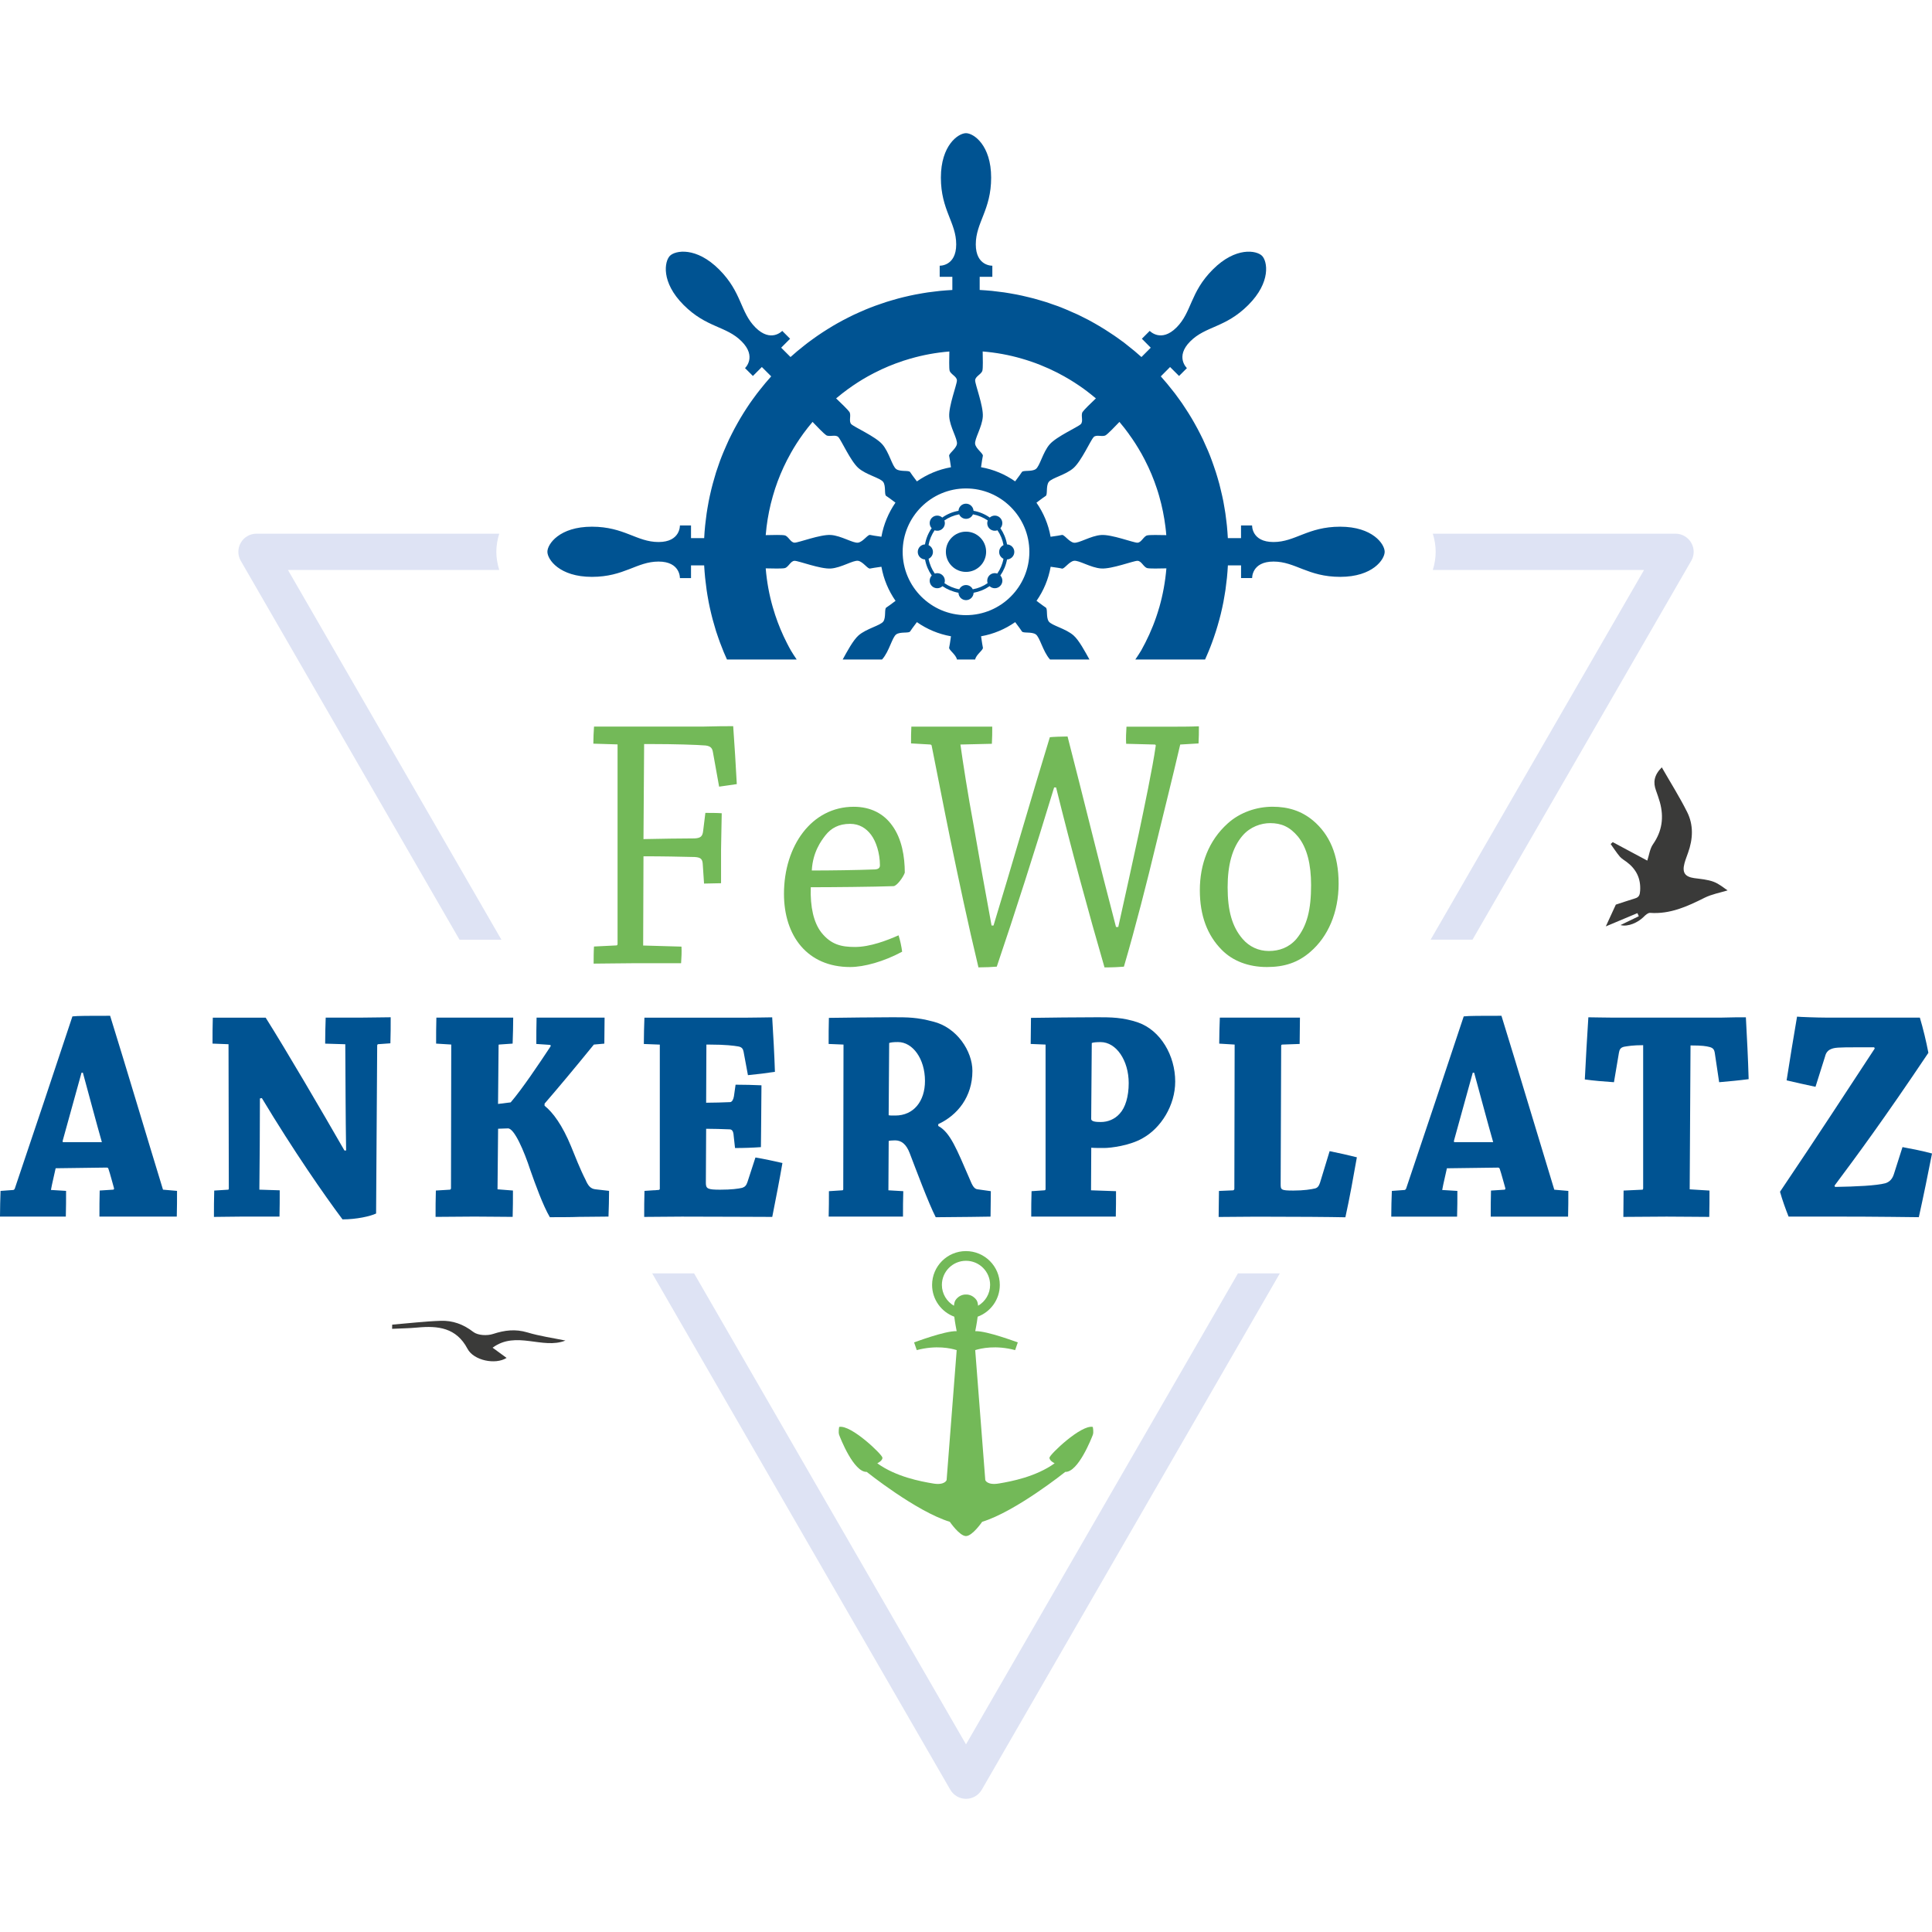 <?xml version="1.0" encoding="utf-8"?>
<!-- Generator: Adobe Illustrator 16.0.3, SVG Export Plug-In . SVG Version: 6.00 Build 0)  -->
<!DOCTYPE svg PUBLIC "-//W3C//DTD SVG 1.1//EN" "http://www.w3.org/Graphics/SVG/1.1/DTD/svg11.dtd">
<svg version="1.1" id="Ebene_1" xmlns="http://www.w3.org/2000/svg" xmlns:xlink="http://www.w3.org/1999/xlink" x="0px" y="0px"
	 width="60px" height="60px" viewBox="0 0 60 60" enable-background="new 0 0 60 60" xml:space="preserve">
<g>
	<g>
		<path fill="#3A3A39" d="M15.313,41.427c-0.183,0.061-0.473,0.047-0.615-0.063c-0.309-0.239-0.641-0.358-1.011-0.345
			c-0.503,0.017-1.005,0.078-1.507,0.119c0,0.044,0,0.086-0.003,0.13c0.263-0.014,0.525-0.015,0.785-0.04
			c0.639-0.06,1.209,0.001,1.557,0.66c0.191,0.363,0.866,0.504,1.214,0.283c-0.151-0.109-0.292-0.214-0.435-0.317
			c0.732-0.54,1.551,0.062,2.262-0.222c-0.388-0.08-0.796-0.136-1.183-0.253C16.005,41.269,15.675,41.309,15.313,41.427z"/>
		<path fill="#3A3A39" d="M52.314,26.806c0.03-0.109,0.073-0.216,0.11-0.323c0.153-0.426,0.175-0.86-0.029-1.266
			c-0.233-0.465-0.511-0.906-0.787-1.387c-0.249,0.252-0.268,0.474-0.181,0.715c0.043,0.122,0.087,0.244,0.122,0.368
			c0.128,0.466,0.072,0.896-0.212,1.304c-0.101,0.143-0.122,0.341-0.179,0.51c-0.324-0.173-0.699-0.374-1.073-0.574
			c-0.021,0.021-0.043,0.039-0.064,0.06c0.095,0.131,0.182,0.268,0.285,0.391c0.06,0.068,0.144,0.113,0.216,0.168
			c0.296,0.224,0.438,0.513,0.414,0.889c-0.008,0.12-0.028,0.201-0.154,0.238c-0.208,0.063-0.415,0.135-0.601,0.195
			c-0.107,0.233-0.211,0.458-0.311,0.676c0.336-0.142,0.658-0.276,0.981-0.412c0.014,0.032,0.028,0.064,0.044,0.096
			c-0.19,0.093-0.38,0.185-0.569,0.275c0.236,0.064,0.548-0.082,0.723-0.258c0.053-0.055,0.133-0.125,0.195-0.121
			c0.622,0.045,1.155-0.199,1.691-0.468c0.227-0.113,0.487-0.159,0.717-0.23c-0.11-0.071-0.26-0.203-0.435-0.268
			c-0.188-0.07-0.398-0.086-0.6-0.113C52.327,27.229,52.235,27.099,52.314,26.806z"/>
	</g>
	<g>
		<path fill="#DEE3F4" d="M45.729,29.184l6.793-11.766c0.102-0.174,0.102-0.389,0-0.563c-0.102-0.174-0.287-0.281-0.488-0.281
			h-7.537c0.058,0.186,0.089,0.375,0.089,0.563s-0.031,0.378-0.089,0.563h6.561l-6.629,11.483H45.729z"/>
		<path fill="#DEE3F4" d="M14.271,29.184h1.301L8.942,17.7h6.562c-0.057-0.186-0.09-0.375-0.09-0.563s0.033-0.378,0.09-0.563H7.966
			c-0.202,0-0.388,0.107-0.488,0.281c-0.101,0.175-0.101,0.39,0,0.563L14.271,29.184z"/>
		<path fill="#DEE3F4" d="M30,54.173l-8.445-14.628h-1.301l9.259,16.038c0.101,0.173,0.287,0.281,0.488,0.281
			c0.201,0,0.388-0.108,0.488-0.281l9.258-16.038h-1.301L30,54.173z"/>
	</g>
	<g>
		<path fill="#005392" d="M3.42,31.546c-0.624,0-1.017,0-1.171,0.019c-0.513,1.549-1.266,3.803-1.788,5.343
			c-0.008,0.028-0.034,0.048-0.051,0.048l-0.393,0.029C0.009,37.241,0,37.516,0,37.783c0.257,0,0.556,0,0.838,0
			c0.419,0,0.863,0,1.206,0c0.008-0.268,0.008-0.542,0.008-0.799l-0.47-0.029c0.035-0.199,0.103-0.466,0.146-0.674l1.582-0.021
			c0.035,0,0.051,0.01,0.06,0.048c0.051,0.144,0.128,0.447,0.17,0.59c0.009,0.027-0.008,0.048-0.025,0.048l-0.419,0.027
			c-0.008,0.268-0.008,0.542-0.008,0.81c0.393,0,0.932,0,1.376,0c0.325,0,0.744,0,1.026,0c0.008-0.268,0.008-0.542,0.008-0.799
			l-0.436-0.038C4.592,35.415,3.917,33.143,3.42,31.546z M1.967,35.472c-0.025,0-0.025-0.019-0.017-0.057
			c0.18-0.647,0.385-1.398,0.582-2.102h0.042c0.205,0.751,0.411,1.531,0.59,2.158H1.967z"/>
		<path fill="#005392" d="M10.115,31.604c-0.009,0.246-0.017,0.55-0.017,0.807l0.625,0.019c0.008,1.104,0.008,2.216,0.026,3.3
			h-0.052c-0.727-1.265-1.795-3.091-2.446-4.125c-0.497,0-1.163,0-1.642,0C6.6,31.859,6.6,32.144,6.6,32.41l0.497,0.019l0.009,4.479
			c0,0.028-0.009,0.039-0.026,0.039l-0.427,0.027c-0.009,0.268-0.009,0.553-0.009,0.818c0.24,0,0.531-0.009,0.812-0.009
			c0.403,0,0.864,0,1.224,0c0.007-0.257,0.007-0.553,0.007-0.817l-0.632-0.02c0.009-0.941,0.017-1.863,0.017-2.833l0.06-0.011
			c0.984,1.636,1.941,3.015,2.505,3.767c0.437,0,0.864-0.097,1.043-0.182l0.034-5.211c0-0.037,0.017-0.048,0.034-0.048l0.376-0.027
			c0.009-0.267,0.009-0.552,0.009-0.809c-0.256,0-0.607,0.011-0.906,0.011C10.851,31.604,10.448,31.604,10.115,31.604z"/>
		<path fill="#005392" d="M18.186,36.642c-0.171-0.333-0.325-0.732-0.453-1.045c-0.266-0.646-0.557-1.047-0.821-1.257v-0.066
			c0.402-0.465,0.881-1.035,1.531-1.834l0.325-0.029c0-0.257,0.008-0.561,0.008-0.807c-0.248,0-0.546,0-0.838,0
			c-0.436,0-0.906,0-1.274,0c-0.008,0.265-0.008,0.55-0.008,0.817l0.401,0.027c0.042,0,0.061,0.019,0.035,0.058
			c-0.351,0.532-0.881,1.321-1.232,1.729c-0.153,0.02-0.299,0.038-0.393,0.049l0.017-1.808c0-0.028,0-0.037,0.017-0.037l0.419-0.029
			c0.009-0.257,0.018-0.561,0.018-0.807c-0.308,0-0.762,0-1.155,0c-0.385,0-0.889,0-1.231,0c-0.008,0.256-0.008,0.54-0.008,0.807
			l0.47,0.029l-0.008,4.468c0,0.019-0.017,0.028-0.026,0.039l-0.444,0.027c-0.009,0.257-0.009,0.553-0.009,0.818
			c0.358,0,0.83-0.009,1.206-0.009c0.401,0,0.863,0.009,1.188,0.009c0.009-0.276,0.009-0.562,0.009-0.818l-0.479-0.038l0.018-1.881
			c0.068,0,0.222-0.011,0.307-0.011c0.197,0,0.497,0.694,0.693,1.293c0.154,0.438,0.394,1.103,0.607,1.465
			c0.171,0,0.701,0,0.898-0.01c0.265,0,0.684-0.009,0.923-0.009c0.009-0.248,0.018-0.553,0.018-0.799l-0.428-0.049
			C18.339,36.917,18.263,36.821,18.186,36.642z"/>
		<path fill="#005392" d="M20.451,36.955l-0.436,0.029c-0.009,0.257-0.009,0.542-0.009,0.808c0.342,0,0.777-0.009,1.171-0.009
			c1.189,0,2.378,0.009,2.806,0.009c0.11-0.562,0.222-1.122,0.316-1.674c-0.249-0.056-0.548-0.123-0.838-0.171l-0.248,0.762
			c-0.034,0.104-0.078,0.152-0.163,0.18c-0.12,0.028-0.334,0.058-0.684,0.058c-0.385,0-0.445-0.029-0.445-0.21l0.009-1.682
			c0.248,0,0.486,0.009,0.727,0.018c0.077,0,0.12,0.057,0.128,0.201l0.042,0.379c0.273,0,0.556-0.01,0.804-0.028
			c0-0.246,0.009-0.589,0.009-0.931c0-0.343,0.008-0.695,0.008-0.989c-0.248-0.011-0.53-0.019-0.804-0.019l-0.051,0.36
			c-0.017,0.104-0.06,0.172-0.112,0.181c-0.239,0.009-0.487,0.019-0.751,0.019l0.008-1.806c0.025,0,0.059,0,0.085,0
			c0.53,0,0.777,0.037,0.898,0.057c0.12,0.019,0.153,0.077,0.171,0.162l0.136,0.731c0.292-0.028,0.591-0.065,0.838-0.104
			c-0.018-0.561-0.051-1.132-0.085-1.692c-0.189,0-0.488,0.011-0.848,0.011c-0.205,0-1.736,0-2,0c-0.359,0-0.804,0-1.12,0
			c-0.009,0.256-0.018,0.54-0.018,0.817l0.496,0.019v4.478C20.493,36.936,20.476,36.955,20.451,36.955z"/>
		<path fill="#005392" d="M25.742,31.611c-0.008,0.267-0.008,0.532-0.008,0.81l0.462,0.019l-0.008,4.496
			c0,0.011-0.009,0.03-0.026,0.03l-0.419,0.027c0,0.267,0,0.522-0.008,0.79c0.325,0,0.727,0,1.086,0c0.418,0,0.889,0,1.222,0
			c0-0.268,0-0.523,0.009-0.79l-0.462-0.027l0.009-1.532c0.025-0.01,0.093-0.019,0.196-0.019c0.197,0,0.351,0.114,0.461,0.409
			c0.171,0.446,0.582,1.55,0.804,1.978c0.163,0,0.89-0.01,1.078-0.01c0.161,0,0.47-0.009,0.624-0.009
			c0-0.268,0.009-0.532,0.009-0.79l-0.411-0.058c-0.103-0.01-0.161-0.104-0.256-0.342c-0.386-0.885-0.59-1.426-0.966-1.625v-0.057
			c0.598-0.277,1.061-0.848,1.061-1.654c0-0.61-0.48-1.351-1.224-1.532c-0.505-0.133-0.77-0.133-1.257-0.133
			C27.05,31.593,26.324,31.604,25.742,31.611z M28.726,33.57c0,0.628-0.35,1.074-0.923,1.074c-0.119,0-0.171,0-0.205-0.01
			l0.016-2.243c0.051-0.019,0.128-0.029,0.274-0.029C28.341,32.362,28.726,32.876,28.726,33.57z"/>
		<path fill="#005392" d="M34.291,35.652c0.206,0,0.805-0.075,1.197-0.305c0.565-0.313,1.009-1.016,1.009-1.759
			c0-0.807-0.453-1.588-1.153-1.834c-0.472-0.162-0.863-0.162-1.249-0.162c-0.709,0-1.461,0.011-2.077,0.019
			c0,0.257-0.009,0.553-0.009,0.81l0.462,0.019v4.486c0,0.021-0.009,0.04-0.034,0.04l-0.401,0.027c-0.01,0.248-0.01,0.542-0.01,0.79
			c0.324,0,0.727,0,1.087,0c0.521,0,1.111,0,1.539,0c0.007-0.248,0.007-0.542,0.007-0.79l-0.776-0.027l0.007-1.323
			C33.949,35.652,34.181,35.652,34.291,35.652z M33.906,32.392c0.035-0.019,0.146-0.029,0.274-0.029
			c0.487,0,0.873,0.571,0.873,1.274c0,0.418-0.104,0.762-0.283,0.952c-0.153,0.171-0.367,0.256-0.581,0.256
			c-0.146,0-0.301-0.01-0.301-0.096L33.906,32.392z"/>
		<path fill="#005392" d="M40.995,36.728c-0.034,0.104-0.077,0.161-0.155,0.18c-0.118,0.028-0.341,0.066-0.675,0.066
			c-0.393,0-0.393-0.027-0.393-0.209l0.016-4.288c0-0.028,0.019-0.037,0.035-0.037l0.539-0.019c0-0.268,0.009-0.571,0.009-0.817
			c-0.412,0-0.89,0-1.274,0c-0.402,0-0.872,0-1.214,0c-0.009,0.256-0.019,0.54-0.019,0.807l0.479,0.029l-0.009,4.478
			c0,0.029-0.017,0.038-0.033,0.049l-0.445,0.019c0,0.257-0.01,0.542-0.01,0.808c0.359,0,0.787-0.009,1.182-0.009
			c1.188,0,2.335,0.009,2.754,0.019c0.137-0.617,0.247-1.245,0.357-1.863c-0.264-0.066-0.556-0.133-0.846-0.191L40.995,36.728z"/>
		<path fill="#005392" d="M46.629,31.546c-0.624,0-1.019,0-1.172,0.019c-0.514,1.549-1.266,3.803-1.787,5.343
			c-0.009,0.028-0.034,0.048-0.052,0.048l-0.393,0.029c-0.01,0.257-0.018,0.531-0.018,0.799c0.257,0,0.557,0,0.838,0
			c0.42,0,0.864,0,1.206,0c0.009-0.268,0.009-0.542,0.009-0.799l-0.471-0.029c0.034-0.199,0.103-0.466,0.146-0.674l1.582-0.021
			c0.033,0,0.051,0.01,0.061,0.048c0.051,0.144,0.128,0.447,0.171,0.59c0.008,0.027-0.01,0.048-0.027,0.048l-0.418,0.027
			c-0.008,0.268-0.008,0.542-0.008,0.81c0.393,0,0.932,0,1.376,0c0.325,0,0.744,0,1.026,0c0.008-0.268,0.008-0.542,0.008-0.799
			l-0.436-0.038C47.801,35.415,47.124,33.143,46.629,31.546z M45.175,35.472c-0.025,0-0.025-0.019-0.018-0.057
			c0.181-0.647,0.385-1.398,0.581-2.102h0.043c0.206,0.751,0.412,1.531,0.591,2.158H45.175z"/>
		<path fill="#005392" d="M53.408,31.604c-0.231,0-1.333,0-1.6,0c-0.316,0-1.454,0-1.675,0c-0.3,0-0.624-0.011-0.805-0.011
			c-0.043,0.637-0.076,1.283-0.11,1.93c0.273,0.039,0.607,0.066,0.905,0.086l0.154-0.912c0.017-0.096,0.043-0.163,0.162-0.19
			c0.121-0.019,0.267-0.048,0.591-0.048v4.449c0,0.019-0.008,0.039-0.025,0.039l-0.583,0.027c0,0.268-0.007,0.542-0.007,0.818
			c0.427,0,0.932-0.009,1.343-0.009c0.452,0,0.966,0.009,1.325,0.009c0.007-0.276,0.007-0.562,0.007-0.818l-0.615-0.038l0.026-4.469
			c0.376,0,0.479,0.021,0.589,0.048c0.111,0.029,0.146,0.077,0.164,0.182l0.136,0.912c0.309-0.027,0.634-0.057,0.916-0.095
			c-0.018-0.638-0.052-1.284-0.086-1.921C54.05,31.593,53.75,31.593,53.408,31.604z"/>
		<path fill="#005392" d="M59.084,35.624l-0.264,0.828c-0.043,0.142-0.119,0.246-0.265,0.294c-0.284,0.075-0.907,0.104-1.566,0.115
			l-0.016-0.04c0.675-0.903,1.539-2.072,2.915-4.125c-0.067-0.353-0.163-0.751-0.265-1.093h-2.907c-0.266,0-0.822-0.02-0.907-0.03
			c-0.11,0.646-0.222,1.323-0.324,1.979c0.273,0.066,0.599,0.134,0.897,0.2l0.3-0.951c0.024-0.104,0.085-0.182,0.179-0.219
			c0.112-0.049,0.214-0.057,0.829-0.057c0.171,0,0.342,0,0.514,0l0.018,0.037c-0.889,1.35-1.686,2.587-2.942,4.449
			c0.069,0.248,0.171,0.533,0.266,0.771c0.188,0,0.872,0,1.343,0c1.539,0,2.522,0.019,2.702,0.019
			c0.146-0.657,0.281-1.322,0.41-1.978C59.726,35.747,59.394,35.682,59.084,35.624z"/>
	</g>
	<g>
		<path fill="#73B958" d="M21.164,29.398l-1.19-0.034l0.01-2.771c0.6,0,1.128,0.011,1.586,0.022
			c0.183,0.011,0.244,0.056,0.254,0.214l0.041,0.611c0.172,0,0.356-0.011,0.528-0.011c0-0.329,0-0.701,0-1.041
			c0.01-0.373,0.01-0.758,0.021-1.132c-0.163-0.011-0.346-0.011-0.508-0.011l-0.071,0.576c-0.021,0.137-0.061,0.204-0.254,0.216
			c-0.499,0-1.038,0.012-1.597,0.022l0.02-2.952c0.041,0,0.112,0,0.204,0c0.742,0,1.433,0.022,1.708,0.045
			c0.164,0.022,0.204,0.091,0.224,0.204l0.193,1.074c0.183-0.022,0.376-0.057,0.549-0.079c-0.03-0.6-0.072-1.21-0.112-1.799
			c-0.244,0-0.478,0-0.905,0.012c-0.244,0-1.963,0-2.258,0c-0.396,0-0.813,0-1.159,0c-0.011,0.17-0.021,0.351-0.021,0.531
			l0.752,0.023v6.198c0,0.034-0.02,0.045-0.041,0.045l-0.691,0.034c-0.011,0.17-0.011,0.361-0.011,0.531
			c0.367,0,0.784-0.012,1.2-0.012c0.5,0,1.099,0,1.516,0C21.164,29.748,21.173,29.557,21.164,29.398z"/>
		<path fill="#73B958" d="M28.099,27.102c0-0.497-0.091-1.051-0.387-1.458c-0.264-0.374-0.67-0.589-1.199-0.589
			c-1.312,0-2.166,1.222-2.166,2.704c0,1.312,0.732,2.273,2.054,2.273c0.437,0,1.048-0.17,1.616-0.476
			c-0.02-0.158-0.061-0.351-0.111-0.509c-0.357,0.158-0.885,0.362-1.353,0.362c-0.417,0-0.743-0.068-1.048-0.453
			c-0.234-0.305-0.346-0.78-0.326-1.402c0.63,0,1.973-0.012,2.574-0.034C27.855,27.509,28.048,27.249,28.099,27.102z M27.195,27
			c-0.581,0.023-1.404,0.034-1.984,0.034c0.03-0.576,0.295-0.928,0.427-1.097c0.172-0.216,0.407-0.352,0.763-0.352
			c0.285,0,0.498,0.136,0.651,0.34c0.153,0.203,0.275,0.565,0.275,0.95C27.327,26.955,27.275,26.989,27.195,27z"/>
		<path fill="#73B958" d="M30.815,22.566c-0.468,0-0.966,0-1.495,0c-0.336,0-0.712,0-1.017,0c-0.01,0.17-0.01,0.351-0.01,0.521
			l0.59,0.034c0.03,0,0.05,0.022,0.05,0.033c0.193,0.962,0.377,1.923,0.57,2.862c0.274,1.323,0.56,2.681,0.884,4.027
			c0.204,0,0.458-0.012,0.569-0.023c0.549-1.617,1.19-3.62,1.781-5.565h0.061c0.467,1.89,1.016,3.914,1.504,5.589
			c0.245,0,0.489-0.012,0.602-0.023c0.355-1.21,0.722-2.646,1.006-3.834c0.244-1.008,0.488-1.969,0.743-3.065l0.569-0.034
			c0.011-0.17,0.011-0.362,0.011-0.532c-0.285,0.012-0.631,0.012-0.936,0.012c-0.419,0-0.916,0-1.313,0
			c-0.01,0.17-0.021,0.361-0.01,0.531l0.885,0.023c0.031,0,0.041,0.022,0.031,0.056c-0.092,0.656-0.366,1.957-0.52,2.692
			c-0.192,0.894-0.417,1.912-0.641,2.919h-0.07c-0.499-1.9-1.048-4.151-1.505-5.917c-0.134,0-0.479,0.012-0.55,0.023
			c-0.489,1.584-1.25,4.219-1.749,5.848h-0.061c-0.214-1.153-0.377-2.081-0.55-3.076c-0.183-0.974-0.345-2.024-0.417-2.545
			l0.977-0.023C30.815,22.917,30.815,22.736,30.815,22.566z"/>
		<path fill="#73B958" d="M39.346,30.032c0.539,0,0.966-0.136,1.353-0.476c0.538-0.464,0.873-1.21,0.873-2.115
			c0-0.894-0.283-1.527-0.793-1.957c-0.366-0.306-0.782-0.43-1.26-0.43c-0.488,0-1.008,0.17-1.394,0.521
			c-0.59,0.531-0.863,1.267-0.863,2.07c0,0.792,0.233,1.402,0.681,1.854C38.278,29.84,38.767,30.032,39.346,30.032z M38.592,25.948
			c0.235-0.271,0.57-0.385,0.854-0.385c0.347,0,0.61,0.113,0.865,0.419c0.285,0.351,0.406,0.871,0.406,1.505
			c0,0.757-0.121,1.267-0.457,1.674c-0.234,0.271-0.54,0.373-0.854,0.373c-0.326,0-0.609-0.136-0.814-0.373
			c-0.324-0.373-0.467-0.871-0.467-1.606C38.125,26.864,38.268,26.321,38.592,25.948z"/>
	</g>
	<g>
		<path fill="#005392" d="M31.068,16.404c0.083-0.093,0.081-0.234-0.009-0.323c-0.088-0.089-0.229-0.091-0.321-0.008
			c-0.148-0.104-0.319-0.177-0.504-0.21c-0.008-0.123-0.109-0.221-0.234-0.221c-0.125,0-0.226,0.098-0.233,0.221
			c-0.185,0.033-0.356,0.106-0.504,0.21c-0.092-0.083-0.234-0.081-0.323,0.008c-0.088,0.089-0.09,0.23-0.007,0.323
			c-0.103,0.148-0.174,0.318-0.207,0.503c-0.125,0.005-0.224,0.107-0.224,0.233c0,0.127,0.1,0.229,0.226,0.235
			c0.034,0.182,0.106,0.351,0.208,0.498c-0.086,0.092-0.086,0.237,0.004,0.327c0.091,0.09,0.236,0.091,0.329,0.004
			c0.147,0.101,0.315,0.171,0.497,0.205c0.004,0.127,0.106,0.229,0.235,0.229c0.129,0,0.231-0.103,0.235-0.229
			c0.182-0.034,0.35-0.104,0.496-0.205c0.093,0.087,0.237,0.086,0.328-0.005c0.091-0.089,0.092-0.234,0.006-0.326
			c0.102-0.147,0.174-0.316,0.208-0.498c0.125-0.006,0.226-0.108,0.226-0.235c0-0.126-0.1-0.229-0.226-0.233
			C31.242,16.723,31.17,16.552,31.068,16.404z M31.163,17.353c-0.03,0.169-0.098,0.325-0.192,0.46
			c-0.082-0.028-0.178-0.011-0.244,0.056c-0.064,0.065-0.082,0.16-0.056,0.242c-0.135,0.094-0.291,0.16-0.461,0.19
			c-0.037-0.078-0.117-0.132-0.21-0.132c-0.092,0-0.172,0.054-0.209,0.132c-0.17-0.03-0.326-0.097-0.461-0.19
			c0.028-0.082,0.01-0.177-0.056-0.242c-0.065-0.066-0.161-0.084-0.243-0.056c-0.094-0.135-0.162-0.291-0.193-0.46
			c0.08-0.038,0.135-0.117,0.135-0.212c0-0.094-0.056-0.175-0.137-0.212c0.03-0.169,0.096-0.324,0.189-0.461
			c0.083,0.031,0.181,0.014,0.249-0.054s0.085-0.166,0.054-0.25c0.135-0.094,0.291-0.16,0.459-0.191
			c0.037,0.083,0.119,0.14,0.214,0.14c0.097,0,0.178-0.057,0.215-0.14c0.168,0.031,0.324,0.098,0.46,0.191
			c-0.032,0.084-0.016,0.183,0.052,0.25c0.068,0.067,0.165,0.085,0.249,0.054c0.094,0.137,0.158,0.292,0.188,0.461
			c-0.08,0.037-0.135,0.118-0.135,0.212C31.029,17.235,31.084,17.314,31.163,17.353z"/>
		<circle fill="#005392" cx="30" cy="17.136" r="0.625"/>
		<path fill="#005392" d="M41.62,16.357c-1.008,0-1.392,0.476-2.071,0.476c-0.683,0-0.664-0.514-0.664-0.514h-0.344v0.393h-0.409
			c-0.006-0.128-0.018-0.256-0.029-0.383c-0.004-0.046-0.012-0.092-0.016-0.138c-0.01-0.082-0.021-0.164-0.031-0.245
			c-0.009-0.053-0.017-0.105-0.026-0.158c-0.013-0.073-0.024-0.146-0.038-0.219c-0.012-0.056-0.023-0.109-0.035-0.165
			c-0.015-0.069-0.031-0.139-0.049-0.208c-0.013-0.055-0.026-0.109-0.04-0.164c-0.019-0.068-0.039-0.136-0.058-0.203
			c-0.018-0.054-0.031-0.107-0.049-0.161c-0.021-0.069-0.046-0.139-0.07-0.207c-0.017-0.049-0.034-0.099-0.052-0.147
			c-0.037-0.104-0.077-0.204-0.119-0.305c-0.024-0.059-0.05-0.116-0.077-0.173c-0.027-0.064-0.055-0.128-0.085-0.19
			c-0.026-0.056-0.056-0.111-0.082-0.166c-0.028-0.055-0.055-0.108-0.084-0.162c-0.03-0.057-0.061-0.113-0.093-0.169
			c-0.028-0.05-0.059-0.101-0.086-0.15c-0.034-0.057-0.067-0.112-0.102-0.167c-0.03-0.049-0.061-0.095-0.092-0.142
			c-0.036-0.056-0.073-0.111-0.11-0.167c-0.031-0.044-0.063-0.088-0.094-0.131c-0.04-0.056-0.079-0.111-0.121-0.166
			c-0.029-0.039-0.061-0.077-0.091-0.115c-0.105-0.136-0.215-0.267-0.33-0.396c-0.008-0.009-0.017-0.019-0.023-0.027l0.288-0.29
			l0.279,0.278l0.244-0.244c0,0-0.377-0.351,0.104-0.831c0.482-0.482,1.09-0.416,1.802-1.129c0.713-0.713,0.594-1.359,0.426-1.528
			c-0.169-0.168-0.816-0.287-1.528,0.426c-0.712,0.712-0.646,1.319-1.128,1.801c-0.481,0.481-0.831,0.105-0.831,0.105l-0.244,0.244
			l0.276,0.278l-0.289,0.29c-0.139-0.126-0.284-0.246-0.432-0.361c-0.034-0.027-0.069-0.056-0.104-0.083
			c-0.057-0.042-0.114-0.083-0.171-0.124c-0.042-0.03-0.085-0.061-0.127-0.09c-0.056-0.039-0.112-0.076-0.171-0.113
			c-0.044-0.03-0.09-0.06-0.137-0.089c-0.056-0.035-0.112-0.069-0.171-0.104c-0.048-0.029-0.098-0.058-0.146-0.085
			c-0.057-0.031-0.114-0.063-0.172-0.095c-0.053-0.027-0.105-0.055-0.159-0.081c-0.056-0.028-0.111-0.057-0.168-0.084
			c-0.062-0.029-0.124-0.057-0.187-0.083c-0.064-0.029-0.127-0.058-0.192-0.084c-0.095-0.04-0.19-0.079-0.288-0.114
			c-0.05-0.019-0.101-0.035-0.151-0.052c-0.067-0.024-0.135-0.049-0.204-0.07c-0.054-0.017-0.107-0.032-0.162-0.048
			c-0.067-0.021-0.135-0.04-0.202-0.058c-0.055-0.015-0.11-0.028-0.165-0.041c-0.068-0.018-0.138-0.034-0.208-0.049
			c-0.055-0.012-0.109-0.023-0.164-0.034c-0.073-0.015-0.145-0.027-0.218-0.039c-0.053-0.009-0.106-0.019-0.161-0.026
			c-0.08-0.012-0.159-0.021-0.241-0.03c-0.047-0.006-0.093-0.012-0.14-0.017c-0.127-0.013-0.255-0.021-0.383-0.029l0,0V8.597h0.393
			V8.252c0,0-0.514,0.019-0.514-0.663s0.477-1.064,0.477-2.072S30.238,4.136,30,4.136s-0.78,0.373-0.78,1.381
			s0.476,1.391,0.476,2.072s-0.513,0.663-0.513,0.663v0.345h0.393v0.408l-0.007,0.001c-0.126,0.007-0.251,0.016-0.375,0.028
			c-0.048,0.005-0.095,0.011-0.142,0.017c-0.082,0.009-0.162,0.019-0.241,0.03c-0.054,0.008-0.107,0.018-0.161,0.026
			c-0.072,0.012-0.146,0.024-0.218,0.039c-0.055,0.011-0.11,0.022-0.165,0.034c-0.069,0.015-0.138,0.031-0.208,0.048
			c-0.055,0.014-0.11,0.027-0.165,0.042c-0.067,0.018-0.135,0.037-0.202,0.058c-0.054,0.016-0.107,0.031-0.161,0.048
			c-0.068,0.021-0.137,0.046-0.205,0.07c-0.05,0.017-0.101,0.033-0.15,0.052c-0.1,0.036-0.198,0.076-0.296,0.116
			c-0.062,0.025-0.123,0.053-0.184,0.08c-0.063,0.027-0.125,0.056-0.188,0.085c-0.056,0.027-0.111,0.056-0.167,0.083
			c-0.054,0.027-0.108,0.055-0.161,0.083c-0.057,0.03-0.113,0.062-0.17,0.093c-0.05,0.028-0.099,0.057-0.149,0.086
			c-0.056,0.034-0.113,0.068-0.169,0.104c-0.046,0.029-0.093,0.059-0.14,0.089c-0.056,0.037-0.112,0.074-0.167,0.112
			c-0.044,0.03-0.087,0.062-0.13,0.092c-0.056,0.041-0.113,0.081-0.168,0.123c-0.038,0.028-0.074,0.059-0.112,0.088
			c-0.146,0.114-0.288,0.232-0.425,0.356l-0.29-0.29l0.277-0.278l-0.244-0.244c0,0-0.349,0.377-0.831-0.105
			c-0.482-0.481-0.416-1.089-1.128-1.801c-0.713-0.713-1.359-0.594-1.529-0.426c-0.168,0.169-0.287,0.815,0.426,1.528
			c0.712,0.713,1.319,0.646,1.8,1.129c0.482,0.481,0.106,0.831,0.106,0.831l0.245,0.244l0.278-0.278l0.29,0.29
			c-0.125,0.139-0.245,0.283-0.361,0.431c-0.027,0.035-0.056,0.07-0.083,0.106c-0.043,0.056-0.084,0.113-0.125,0.17
			c-0.03,0.042-0.061,0.084-0.091,0.127c-0.038,0.056-0.075,0.112-0.113,0.17c-0.03,0.046-0.059,0.091-0.088,0.138
			c-0.035,0.056-0.07,0.113-0.104,0.171c-0.028,0.048-0.056,0.099-0.084,0.147c-0.032,0.057-0.064,0.113-0.094,0.171
			c-0.029,0.053-0.055,0.105-0.082,0.159c-0.028,0.056-0.057,0.111-0.084,0.169c-0.028,0.061-0.056,0.122-0.083,0.185
			c-0.028,0.063-0.057,0.127-0.083,0.191c-0.04,0.096-0.079,0.192-0.115,0.29c-0.019,0.05-0.034,0.101-0.052,0.15
			c-0.024,0.068-0.047,0.137-0.07,0.205c-0.016,0.054-0.032,0.107-0.047,0.161c-0.021,0.067-0.04,0.135-0.058,0.203
			c-0.015,0.055-0.028,0.109-0.042,0.164c-0.017,0.069-0.033,0.139-0.048,0.208c-0.011,0.055-0.023,0.109-0.034,0.165
			c-0.013,0.072-0.026,0.146-0.039,0.219c-0.008,0.053-0.017,0.105-0.025,0.158c-0.012,0.081-0.021,0.163-0.031,0.245
			c-0.005,0.046-0.012,0.092-0.016,0.138c-0.013,0.127-0.023,0.255-0.029,0.383H21.46v-0.393h-0.345c0,0,0.019,0.514-0.663,0.514
			s-1.064-0.476-2.071-0.476c-1.008,0-1.381,0.541-1.381,0.779s0.374,0.779,1.381,0.779c1.007,0,1.39-0.475,2.071-0.475
			s0.663,0.513,0.663,0.513h0.345v-0.394h0.409c0,0.005,0,0.01,0,0.015c0.007,0.123,0.017,0.245,0.029,0.367
			c0.004,0.049,0.011,0.096,0.017,0.143c0.009,0.081,0.019,0.161,0.03,0.24c0.008,0.055,0.018,0.107,0.025,0.161
			c0.013,0.072,0.026,0.146,0.039,0.218c0.011,0.055,0.023,0.109,0.034,0.165c0.016,0.069,0.032,0.139,0.048,0.207
			c0.014,0.055,0.027,0.11,0.042,0.165c0.018,0.067,0.037,0.135,0.058,0.202c0.016,0.055,0.031,0.108,0.047,0.161
			c0.022,0.069,0.046,0.138,0.07,0.206c0.018,0.05,0.034,0.1,0.053,0.149c0.036,0.098,0.075,0.195,0.114,0.291
			c0.026,0.063,0.055,0.127,0.083,0.19c0.006,0.014,0.013,0.028,0.019,0.043h2.165c-0.061-0.094-0.125-0.184-0.18-0.28
			c-0.002-0.004-0.004-0.008-0.006-0.012c-0.037-0.063-0.071-0.128-0.104-0.193c-0.005-0.01-0.009-0.02-0.015-0.029
			c-0.142-0.278-0.264-0.569-0.363-0.869c0-0.001-0.001-0.002-0.001-0.003c-0.024-0.075-0.048-0.151-0.07-0.228
			c-0.002-0.003-0.002-0.006-0.003-0.009c-0.112-0.388-0.186-0.792-0.22-1.208c0.212,0.006,0.516,0.011,0.59-0.007
			c0.118-0.027,0.181-0.227,0.308-0.227c0.126,0,0.797,0.26,1.123,0.239c0.325-0.021,0.697-0.266,0.85-0.239
			c0.155,0.027,0.299,0.263,0.373,0.239c0.03-0.009,0.183-0.031,0.349-0.055c0.069,0.388,0.222,0.747,0.439,1.059
			c-0.134,0.101-0.259,0.192-0.287,0.208c-0.067,0.036-0.003,0.304-0.092,0.432c-0.09,0.128-0.525,0.219-0.771,0.434
			c-0.17,0.15-0.361,0.51-0.492,0.748h1.221c0.003-0.004,0.007-0.006,0.01-0.01c0.216-0.245,0.305-0.681,0.433-0.771
			c0.128-0.09,0.397-0.026,0.432-0.093c0.015-0.028,0.107-0.152,0.209-0.287c0.311,0.218,0.669,0.371,1.058,0.439
			c-0.023,0.166-0.046,0.319-0.056,0.35c-0.021,0.072,0.213,0.217,0.241,0.371h0.567c0.026-0.154,0.263-0.299,0.239-0.371
			c-0.009-0.03-0.032-0.184-0.056-0.35c0.389-0.068,0.748-0.222,1.059-0.439c0.102,0.135,0.193,0.259,0.208,0.287
			c0.036,0.066,0.304,0.003,0.432,0.093s0.219,0.525,0.434,0.771c0.004,0.004,0.009,0.006,0.011,0.01h1.222
			c-0.133-0.238-0.323-0.598-0.494-0.748c-0.245-0.216-0.68-0.306-0.77-0.434c-0.091-0.128-0.026-0.396-0.094-0.432
			c-0.028-0.016-0.152-0.107-0.286-0.208c0.218-0.312,0.37-0.671,0.439-1.059c0.166,0.023,0.318,0.046,0.349,0.057
			c0.072,0.021,0.218-0.214,0.372-0.241c0.153-0.027,0.524,0.218,0.851,0.238c0.326,0.021,0.996-0.238,1.123-0.238
			s0.19,0.199,0.307,0.227c0.076,0.018,0.379,0.013,0.592,0.007c-0.035,0.416-0.109,0.82-0.22,1.209
			c-0.001,0.002-0.002,0.005-0.003,0.007c-0.11,0.384-0.257,0.752-0.436,1.103c-0.004,0.008-0.009,0.017-0.014,0.025
			c-0.033,0.066-0.068,0.132-0.104,0.196c-0.002,0.003-0.005,0.006-0.005,0.009c-0.056,0.098-0.122,0.188-0.183,0.282h2.166
			c0.006-0.014,0.012-0.026,0.018-0.04c0.03-0.068,0.061-0.138,0.089-0.207c0.038-0.092,0.075-0.184,0.108-0.276
			c0.02-0.051,0.037-0.103,0.055-0.154c0.023-0.066,0.047-0.134,0.067-0.201c0.019-0.055,0.034-0.109,0.05-0.164
			c0.019-0.066,0.039-0.133,0.056-0.198c0.016-0.057,0.029-0.112,0.044-0.169c0.016-0.067,0.031-0.136,0.047-0.204
			c0.012-0.056,0.023-0.111,0.035-0.168c0.014-0.071,0.025-0.142,0.037-0.214c0.01-0.055,0.019-0.108,0.027-0.163
			c0.011-0.079,0.021-0.158,0.029-0.237c0.006-0.048,0.014-0.097,0.018-0.146c0.012-0.122,0.021-0.244,0.028-0.366
			c0-0.006,0.001-0.011,0.001-0.016h0.409v0.394h0.344c0,0-0.019-0.513,0.664-0.513c0.68,0,1.063,0.475,2.071,0.475
			s1.381-0.541,1.381-0.779S42.628,16.357,41.62,16.357z M27.373,16.669c-0.166-0.023-0.318-0.046-0.349-0.056
			c-0.073-0.022-0.217,0.213-0.373,0.239c-0.153,0.027-0.525-0.217-0.85-0.238c-0.326-0.021-0.997,0.239-1.123,0.239
			c-0.127,0-0.19-0.2-0.308-0.227c-0.075-0.018-0.378-0.013-0.59-0.007v-0.001c0.007-0.083,0.015-0.166,0.025-0.247
			c0-0.001,0-0.002,0-0.003c0.041-0.327,0.106-0.647,0.195-0.957c0-0.003,0.001-0.006,0.003-0.01
			c0.021-0.076,0.045-0.152,0.069-0.227c0-0.001,0-0.002,0.001-0.003c0.099-0.3,0.221-0.591,0.363-0.87
			c0.005-0.01,0.01-0.019,0.015-0.028c0.034-0.065,0.068-0.13,0.104-0.193c0.002-0.004,0.003-0.008,0.006-0.012
			c0.113-0.201,0.238-0.396,0.373-0.582c0.003-0.004,0.007-0.01,0.01-0.015c0.042-0.057,0.084-0.114,0.129-0.17
			c0.008-0.011,0.017-0.021,0.025-0.032c0.044-0.056,0.089-0.112,0.136-0.166v-0.001c0.146,0.154,0.359,0.372,0.423,0.413
			c0.103,0.064,0.288-0.032,0.377,0.058c0.09,0.09,0.38,0.747,0.625,0.963c0.246,0.215,0.681,0.305,0.771,0.434
			c0.089,0.128,0.025,0.396,0.092,0.432c0.028,0.015,0.153,0.106,0.287,0.208C27.595,15.922,27.442,16.28,27.373,16.669z
			 M27.4,13.798c-0.214-0.245-0.873-0.534-0.962-0.625c-0.09-0.09,0.006-0.275-0.058-0.378c-0.041-0.064-0.259-0.276-0.413-0.422
			c0-0.001,0-0.001,0-0.001c0.055-0.046,0.11-0.092,0.166-0.135c0.011-0.01,0.023-0.019,0.034-0.027
			c0.055-0.043,0.112-0.086,0.17-0.128c0.004-0.003,0.01-0.007,0.015-0.01c0.186-0.135,0.38-0.26,0.581-0.373
			c0.003-0.002,0.008-0.004,0.012-0.007c0.063-0.035,0.128-0.07,0.193-0.104c0.01-0.004,0.019-0.009,0.029-0.014
			c0.279-0.143,0.569-0.265,0.871-0.363l0-0.002c0.076-0.024,0.152-0.048,0.229-0.07c0.003-0.001,0.005-0.001,0.008-0.002
			c0.388-0.112,0.792-0.187,1.208-0.221c-0.005,0.213-0.01,0.517,0.007,0.591c0.028,0.117,0.228,0.181,0.228,0.308
			s-0.26,0.797-0.239,1.123s0.266,0.697,0.239,0.852c-0.027,0.153-0.263,0.299-0.241,0.371c0.009,0.03,0.033,0.183,0.056,0.35
			c-0.388,0.068-0.747,0.222-1.058,0.439c-0.102-0.135-0.194-0.259-0.209-0.287c-0.035-0.067-0.304-0.004-0.432-0.094
			C27.706,14.479,27.616,14.044,27.4,13.798z M30,19.104c-1.084,0-1.967-0.883-1.967-1.967c0-1.085,0.882-1.968,1.967-1.968
			c1.084,0,1.968,0.883,1.968,1.968C31.968,18.221,31.084,19.104,30,19.104z M32.166,14.568c-0.128,0.09-0.396,0.026-0.432,0.094
			c-0.015,0.028-0.106,0.152-0.208,0.287c-0.311-0.218-0.67-0.371-1.059-0.439c0.023-0.167,0.047-0.319,0.056-0.35
			c0.022-0.072-0.213-0.218-0.239-0.371c-0.027-0.154,0.217-0.525,0.238-0.852c0.021-0.326-0.238-0.996-0.238-1.123
			s0.199-0.19,0.226-0.308c0.019-0.074,0.013-0.378,0.008-0.591c0.416,0.034,0.82,0.108,1.208,0.221
			c0.003,0.001,0.005,0.001,0.007,0.002c0.384,0.11,0.753,0.258,1.104,0.436c0.008,0.005,0.017,0.01,0.025,0.014
			c0.066,0.034,0.132,0.069,0.196,0.105c0.003,0.001,0.005,0.003,0.006,0.004c0.204,0.114,0.4,0.241,0.59,0.377
			c0.002,0.003,0.006,0.005,0.009,0.007c0.06,0.042,0.116,0.087,0.174,0.132c0.009,0.006,0.02,0.014,0.027,0.021
			c0.059,0.046,0.114,0.091,0.17,0.138c-0.154,0.146-0.372,0.358-0.414,0.423c-0.063,0.103,0.034,0.288-0.056,0.378
			c-0.091,0.091-0.748,0.38-0.964,0.625C32.385,14.044,32.294,14.479,32.166,14.568z M35.629,16.627
			c-0.116,0.026-0.18,0.227-0.307,0.227s-0.797-0.261-1.123-0.239s-0.697,0.266-0.851,0.239c-0.154-0.027-0.3-0.263-0.372-0.24
			c-0.03,0.01-0.183,0.032-0.349,0.056c-0.069-0.389-0.222-0.747-0.439-1.059c0.134-0.102,0.258-0.193,0.286-0.208
			c0.067-0.036,0.003-0.304,0.094-0.433c0.09-0.128,0.524-0.218,0.77-0.434c0.245-0.215,0.537-0.872,0.626-0.962
			s0.275,0.007,0.377-0.059c0.066-0.04,0.277-0.258,0.424-0.412c0.046,0.055,0.092,0.111,0.137,0.168
			c0.007,0.01,0.017,0.021,0.024,0.03c0.043,0.057,0.087,0.114,0.129,0.172c0.003,0.004,0.006,0.008,0.007,0.012
			c0.138,0.188,0.262,0.383,0.377,0.586c0.001,0.003,0.004,0.006,0.006,0.009c0.036,0.064,0.071,0.129,0.104,0.194
			c0.005,0.01,0.01,0.019,0.014,0.028c0.143,0.278,0.265,0.569,0.364,0.87c0.001,0,0.001,0.001,0.001,0.003
			c0.024,0.074,0.049,0.15,0.07,0.227c0.001,0.004,0.002,0.007,0.003,0.011c0.089,0.309,0.153,0.629,0.194,0.955
			c0,0.002,0,0.003,0,0.004c0.011,0.081,0.019,0.164,0.025,0.246c0,0.001,0,0.001,0,0.001
			C36.008,16.614,35.705,16.609,35.629,16.627z"/>
	</g>
	<path fill="#73B958" d="M27.404,45.267c-0.009-0.098-0.972-1.026-1.342-0.953c0,0-0.034,0.159,0,0.251s0.45,1.162,0.855,1.146
		c0,0,1.532,1.228,2.58,1.55c0,0,0.303,0.443,0.502,0.443c0.2,0,0.503-0.443,0.503-0.443c1.048-0.322,2.581-1.55,2.581-1.55
		c0.403,0.016,0.819-1.055,0.854-1.146c0.036-0.092,0-0.251,0-0.251c-0.368-0.073-1.332,0.855-1.344,0.953
		c-0.008,0.098,0.16,0.177,0.16,0.177c-0.588,0.422-1.354,0.563-1.725,0.626c-0.373,0.065-0.429-0.104-0.429-0.104l-0.313-4.037
		c0.177-0.056,0.639-0.161,1.24,0l0.083-0.24c-0.013,0-0.952-0.36-1.321-0.349v-0.001c0.007-0.048,0.05-0.242,0.074-0.448
		c0.401-0.147,0.688-0.534,0.688-0.986c0-0.58-0.472-1.051-1.052-1.051c-0.58,0-1.051,0.471-1.051,1.051
		c0,0.452,0.288,0.839,0.689,0.986c0.025,0.206,0.066,0.4,0.074,0.448v0.001c-0.37-0.012-1.31,0.349-1.322,0.349l0.083,0.24
		c0.604-0.161,1.063-0.056,1.24,0l-0.313,4.037c0,0-0.057,0.17-0.428,0.104c-0.372-0.063-1.141-0.204-1.725-0.626
		C27.247,45.443,27.415,45.364,27.404,45.267z M29.675,40.376c-0.028,0.041-0.043,0.102-0.049,0.175
		c-0.223-0.129-0.375-0.372-0.375-0.647c0-0.414,0.336-0.749,0.749-0.749c0.413,0,0.749,0.335,0.749,0.749
		c0,0.275-0.151,0.519-0.373,0.647c-0.007-0.073-0.021-0.134-0.049-0.175C30.194,40.185,30,40.203,30,40.203
		S29.805,40.185,29.675,40.376z"/>
</g>
</svg>
